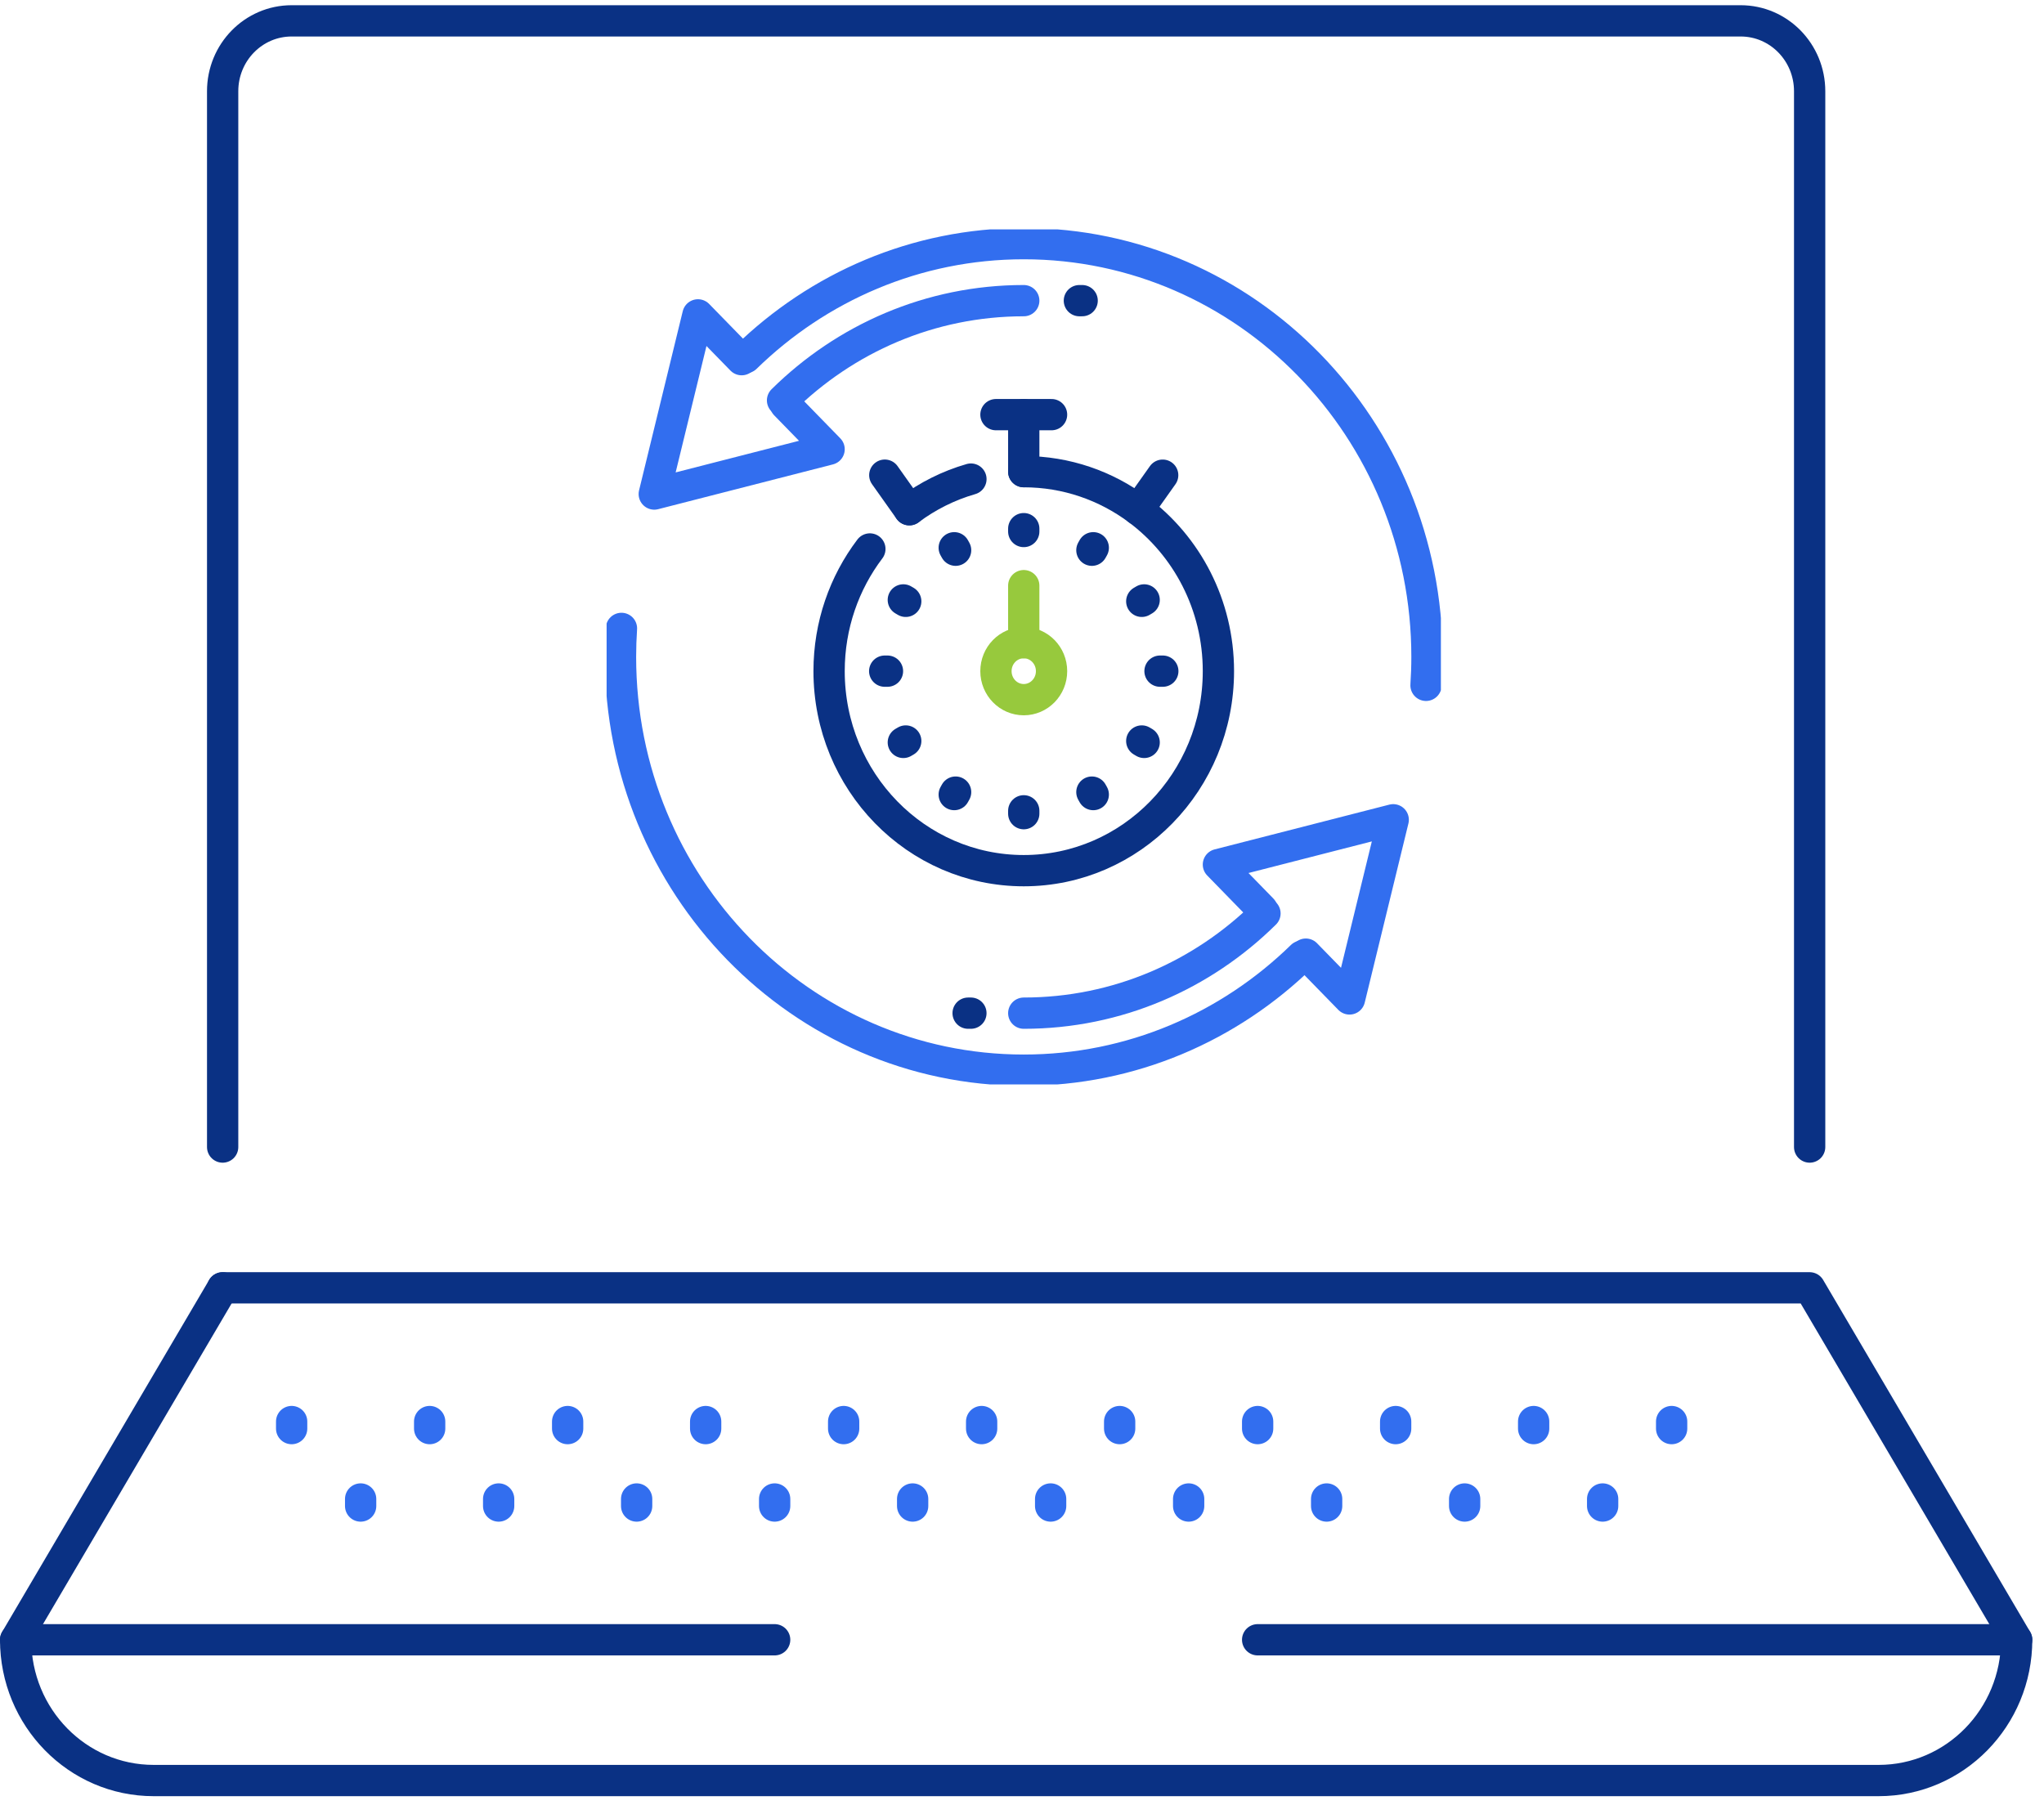 <?xml version="1.0" encoding="UTF-8"?> <svg xmlns="http://www.w3.org/2000/svg" width="98" height="87" viewBox="0 0 98 87" fill="none"><path d="M17.291 71.879V72.217" stroke="#326EEF" stroke-width="1.5" stroke-miterlimit="10" stroke-linecap="round"></path><path d="M13.983 68.166V68.504" stroke="#326EEF" stroke-width="1.5" stroke-miterlimit="10" stroke-linecap="round"></path><path d="M23.908 71.879V72.217" stroke="#326EEF" stroke-width="1.5" stroke-miterlimit="10" stroke-linecap="round"></path><path d="M20.6 68.166V68.504" stroke="#326EEF" stroke-width="1.5" stroke-miterlimit="10" stroke-linecap="round"></path><path d="M30.524 71.879V72.217" stroke="#326EEF" stroke-width="1.5" stroke-miterlimit="10" stroke-linecap="round"></path><path d="M27.216 68.166V68.504" stroke="#326EEF" stroke-width="1.5" stroke-miterlimit="10" stroke-linecap="round"></path><path d="M37.141 71.879V72.217" stroke="#326EEF" stroke-width="1.5" stroke-miterlimit="10" stroke-linecap="round"></path><path d="M33.833 68.166V68.504" stroke="#326EEF" stroke-width="1.5" stroke-miterlimit="10" stroke-linecap="round"></path><path d="M43.757 71.879V72.217" stroke="#326EEF" stroke-width="1.5" stroke-miterlimit="10" stroke-linecap="round"></path><path d="M40.449 68.166V68.504" stroke="#326EEF" stroke-width="1.5" stroke-miterlimit="10" stroke-linecap="round"></path><path d="M50.373 71.879V72.217" stroke="#326EEF" stroke-width="1.5" stroke-miterlimit="10" stroke-linecap="round"></path><path d="M47.065 68.166V68.504" stroke="#326EEF" stroke-width="1.5" stroke-miterlimit="10" stroke-linecap="round"></path><path d="M56.99 71.879V72.217" stroke="#326EEF" stroke-width="1.5" stroke-miterlimit="10" stroke-linecap="round"></path><path d="M53.682 68.166V68.504" stroke="#326EEF" stroke-width="1.5" stroke-miterlimit="10" stroke-linecap="round"></path><path d="M63.606 71.879V72.217" stroke="#326EEF" stroke-width="1.5" stroke-miterlimit="10" stroke-linecap="round"></path><path d="M60.298 68.166V68.504" stroke="#326EEF" stroke-width="1.5" stroke-miterlimit="10" stroke-linecap="round"></path><path d="M70.223 71.879V72.217" stroke="#326EEF" stroke-width="1.5" stroke-miterlimit="10" stroke-linecap="round"></path><path d="M66.915 68.166V68.504" stroke="#326EEF" stroke-width="1.5" stroke-miterlimit="10" stroke-linecap="round"></path><path d="M76.839 71.879V72.217" stroke="#326EEF" stroke-width="1.5" stroke-miterlimit="10" stroke-linecap="round"></path><path d="M73.531 68.166V68.504" stroke="#326EEF" stroke-width="1.5" stroke-miterlimit="10" stroke-linecap="round"></path><path d="M80.147 68.166V68.504" stroke="#326EEF" stroke-width="1.5" stroke-miterlimit="10" stroke-linecap="round"></path><path d="M86.764 55.003V4.375C86.764 2.51 85.284 1 83.456 1H13.983C12.155 1 10.675 2.51 10.675 4.375V55.003" stroke="#0A3184" stroke-width="1.5" stroke-miterlimit="10" stroke-linecap="round"></path><path d="M10.675 61.754H86.764L96.689 78.63" stroke="#0A3184" stroke-width="1.5" stroke-linecap="round" stroke-linejoin="round"></path><path d="M0.75 78.63L10.675 61.754" stroke="#0A3184" stroke-width="1.5" stroke-linecap="round" stroke-linejoin="round"></path><path d="M60.298 78.63H96.689C96.689 82.358 93.726 85.38 90.072 85.38H7.366C3.712 85.38 0.75 82.358 0.75 78.63H37.141" stroke="#0A3184" stroke-width="1.5" stroke-linecap="round" stroke-linejoin="round"></path><g clip-path="url(#clip0_15077_12692)"><path d="M62.608 45.753L64.703 47.901L66.798 39.31L58.417 41.458L60.512 43.607" stroke="#326EEF" stroke-width="1.5" stroke-linecap="round" stroke-linejoin="round"></path><path d="M60.649 43.801C57.652 46.763 53.575 48.583 49.084 48.583" stroke="#326EEF" stroke-width="1.5" stroke-linecap="round" stroke-linejoin="round"></path><path d="M62.417 45.85C58.948 49.237 54.253 51.317 49.084 51.317C38.405 51.317 29.75 42.445 29.75 31.5C29.75 31.04 29.766 30.584 29.796 30.133" stroke="#326EEF" stroke-width="1.5" stroke-linecap="round" stroke-linejoin="round"></path><path d="M35.559 17.247L33.464 15.099L31.369 23.69L39.751 21.542L37.656 19.393" stroke="#326EEF" stroke-width="1.5" stroke-linecap="round" stroke-linejoin="round"></path><path d="M37.519 19.199C40.516 16.237 44.593 14.417 49.084 14.417" stroke="#326EEF" stroke-width="1.5" stroke-linecap="round" stroke-linejoin="round"></path><path d="M35.751 17.15C39.219 13.763 43.914 11.683 49.084 11.683C59.762 11.683 68.417 20.555 68.417 31.5C68.417 31.958 68.401 32.413 68.371 32.863" stroke="#326EEF" stroke-width="1.5" stroke-linecap="round" stroke-linejoin="round"></path><path d="M46.417 48.583H46.55" stroke="#0A3184" stroke-width="1.5" stroke-linecap="round" stroke-linejoin="round"></path><path d="M51.751 14.417H51.884" stroke="#0A3184" stroke-width="1.5" stroke-linecap="round" stroke-linejoin="round"></path><path d="M49.084 22.617C51.134 22.617 53.03 23.294 54.569 24.442C56.901 26.181 58.417 29.001 58.417 32.183C58.417 37.468 54.239 41.75 49.084 41.75C43.928 41.75 39.751 37.468 39.751 32.183C39.751 29.975 40.48 27.943 41.706 26.324" stroke="#0A3184" stroke-width="1.5" stroke-linecap="round" stroke-linejoin="round"></path><path d="M43.598 24.442C44.478 23.786 45.475 23.283 46.551 22.973" stroke="#0A3184" stroke-width="1.5" stroke-linecap="round" stroke-linejoin="round"></path><path d="M49.084 33.55C49.82 33.55 50.417 32.938 50.417 32.183C50.417 31.428 49.82 30.817 49.084 30.817C48.347 30.817 47.751 31.428 47.751 32.183C47.751 32.938 48.347 33.55 49.084 33.55Z" stroke="#97C93D" stroke-width="1.5" stroke-linecap="round" stroke-linejoin="round"></path><path d="M47.751 19.883H50.417" stroke="#0A3184" stroke-width="1.5" stroke-linecap="round" stroke-linejoin="round"></path><path d="M54.569 24.444L55.745 22.786" stroke="#0A3184" stroke-width="1.5" stroke-linecap="round" stroke-linejoin="round"></path><path d="M42.422 22.785L43.598 24.444" stroke="#0A3184" stroke-width="1.5" stroke-linecap="round" stroke-linejoin="round"></path><path d="M52.351 26.384L52.417 26.266" stroke="#0A3184" stroke-width="1.5" stroke-linecap="round" stroke-linejoin="round"></path><path d="M45.817 37.983L45.751 38.101" stroke="#0A3184" stroke-width="1.5" stroke-linecap="round" stroke-linejoin="round"></path><path d="M54.742 28.835L54.857 28.767" stroke="#0A3184" stroke-width="1.5" stroke-linecap="round" stroke-linejoin="round"></path><path d="M43.426 35.532L43.31 35.6" stroke="#0A3184" stroke-width="1.5" stroke-linecap="round" stroke-linejoin="round"></path><path d="M55.617 32.183H55.751" stroke="#0A3184" stroke-width="1.5" stroke-linecap="round" stroke-linejoin="round"></path><path d="M42.55 32.183H42.417" stroke="#0A3184" stroke-width="1.5" stroke-linecap="round" stroke-linejoin="round"></path><path d="M54.742 35.532L54.857 35.6" stroke="#0A3184" stroke-width="1.5" stroke-linecap="round" stroke-linejoin="round"></path><path d="M43.426 28.835L43.31 28.767" stroke="#0A3184" stroke-width="1.5" stroke-linecap="round" stroke-linejoin="round"></path><path d="M52.351 37.983L52.417 38.101" stroke="#0A3184" stroke-width="1.5" stroke-linecap="round" stroke-linejoin="round"></path><path d="M45.817 26.384L45.751 26.266" stroke="#0A3184" stroke-width="1.5" stroke-linecap="round" stroke-linejoin="round"></path><path d="M49.084 38.88V39.017" stroke="#0A3184" stroke-width="1.5" stroke-linecap="round" stroke-linejoin="round"></path><path d="M49.084 25.487V25.35" stroke="#0A3184" stroke-width="1.5" stroke-linecap="round" stroke-linejoin="round"></path><path d="M49.084 30.817V28.083" stroke="#97C93D" stroke-width="1.5" stroke-linecap="round" stroke-linejoin="round"></path><path d="M49.084 22.617V19.883" stroke="#0A3184" stroke-width="1.5" stroke-linecap="round" stroke-linejoin="round"></path></g><defs><clipPath id="clip0_15077_12692"><rect width="40" height="41" fill="white" transform="translate(29.084 11)"></rect></clipPath></defs></svg> 
